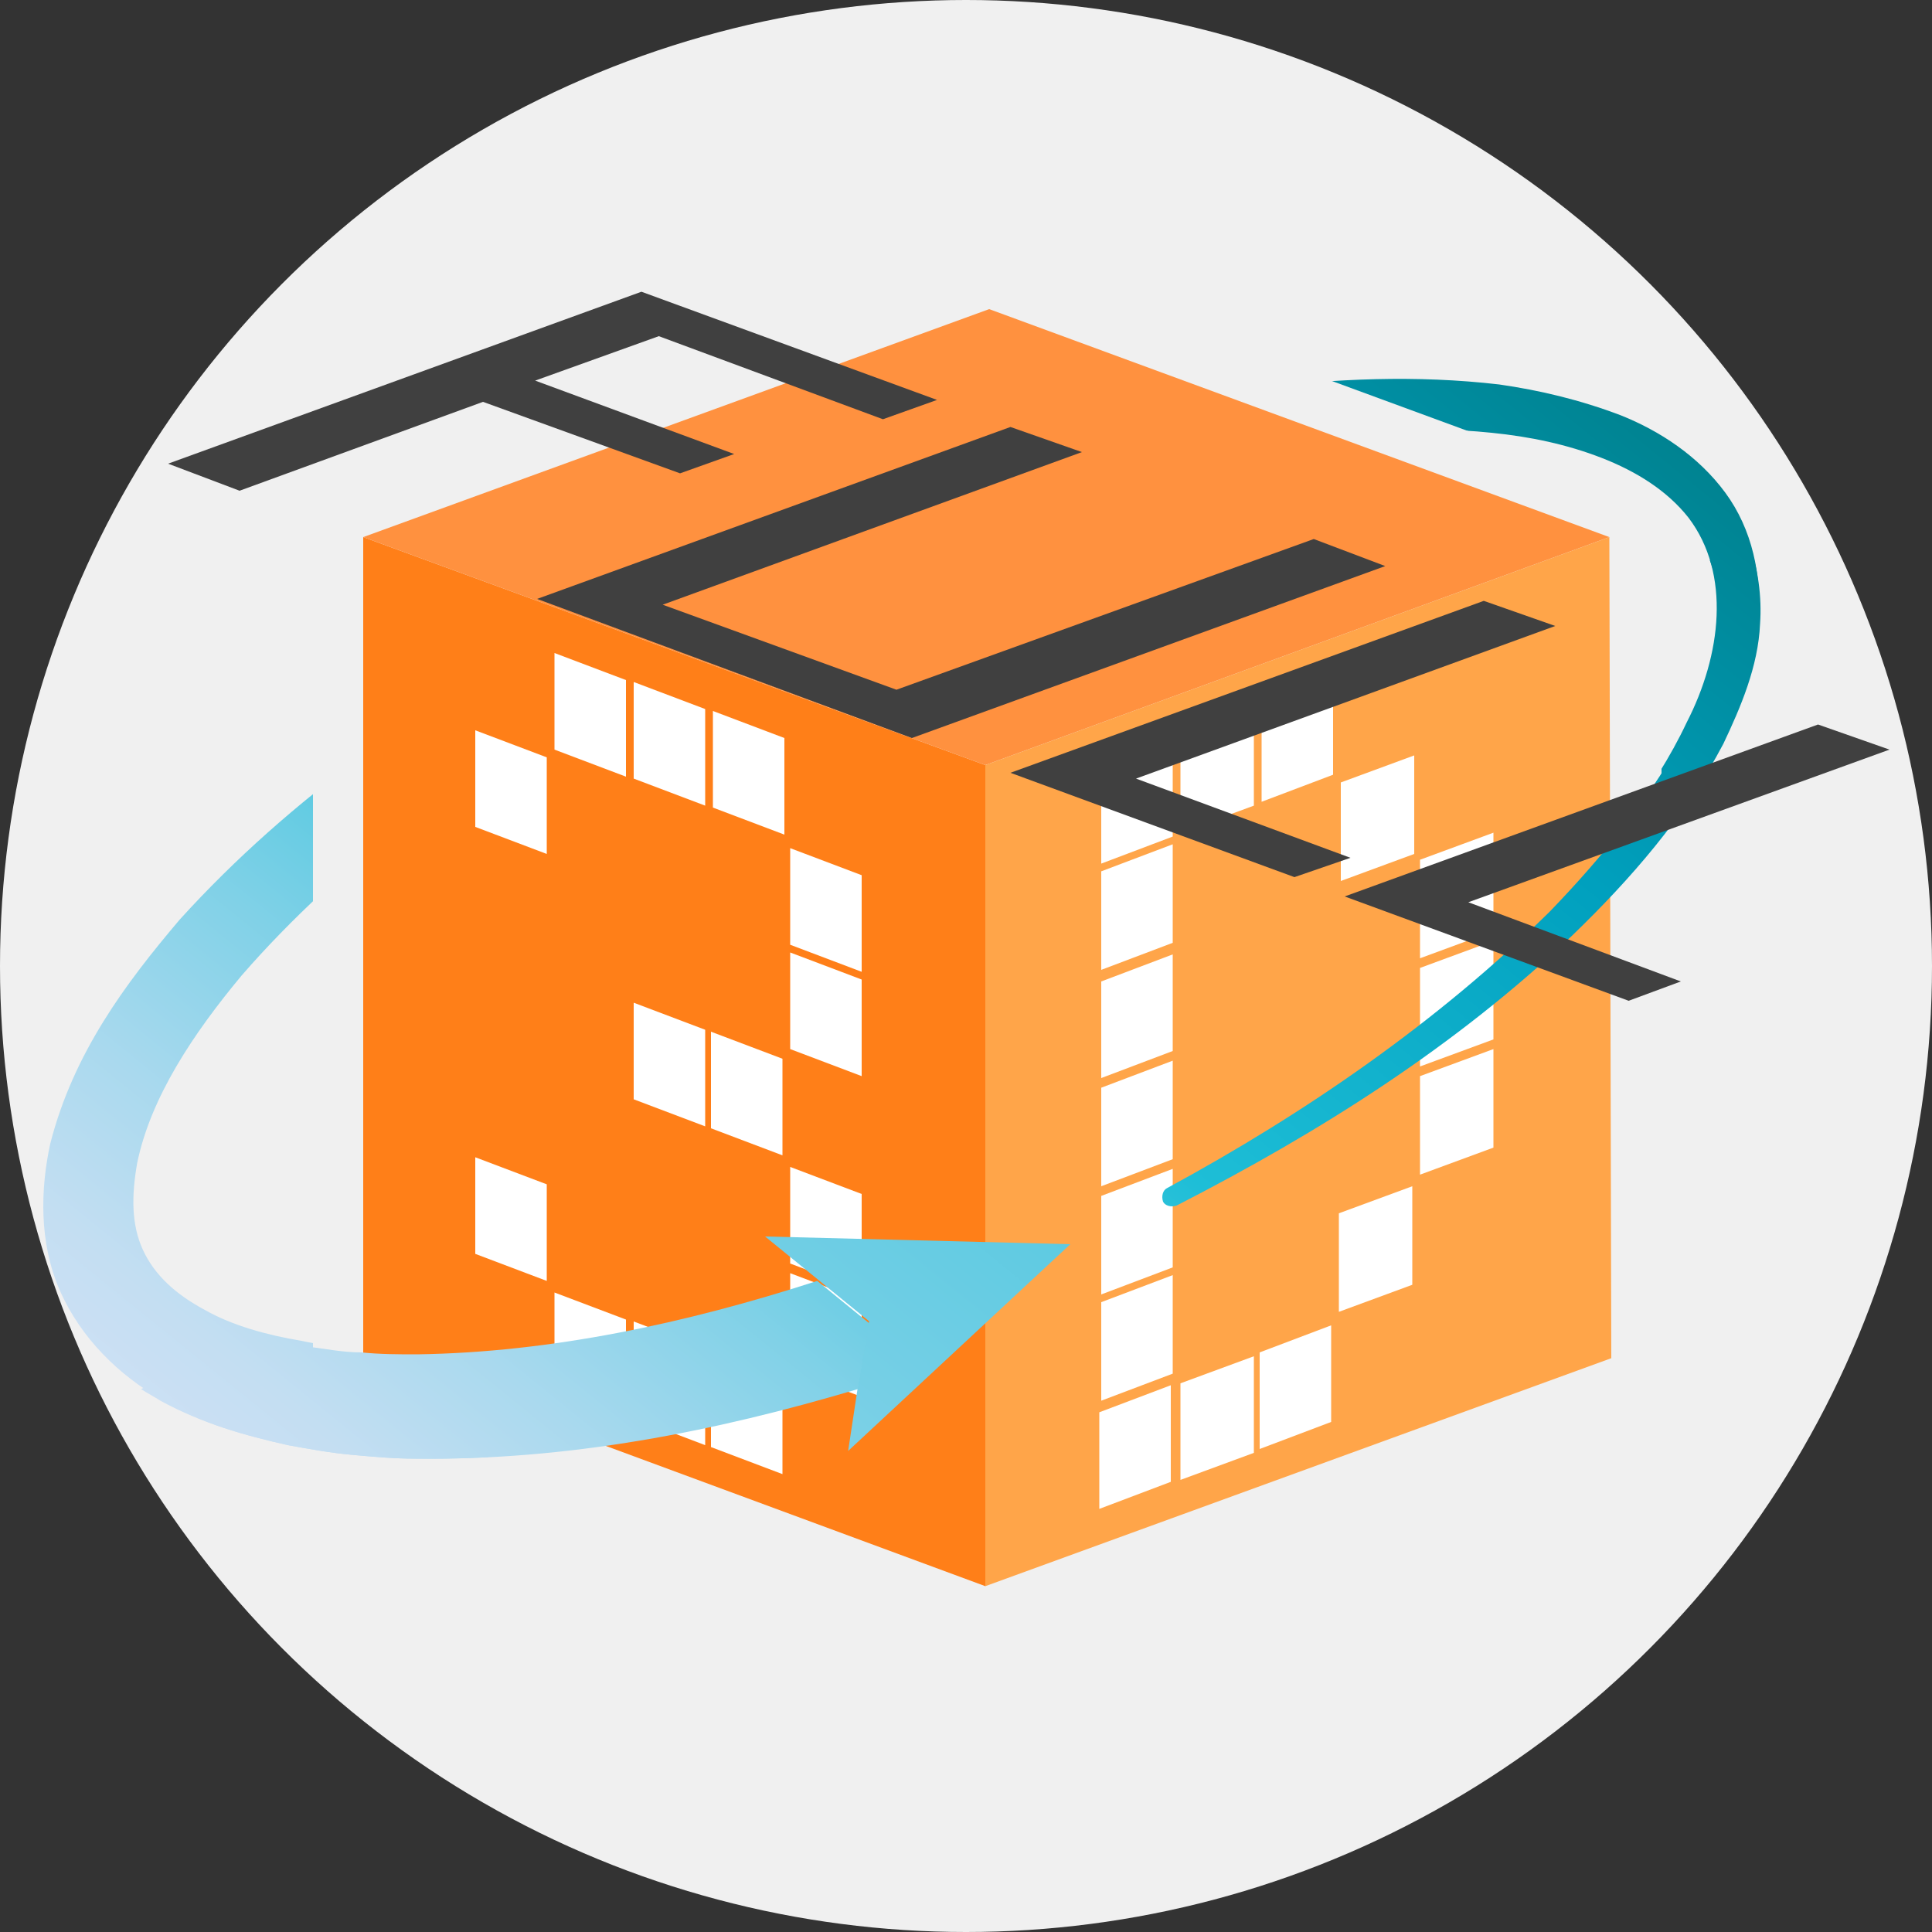 <?xml version="1.0" encoding="utf-8"?>
<!-- Generator: Adobe Illustrator 24.1.1, SVG Export Plug-In . SVG Version: 6.00 Build 0)  -->
<svg version="1.1" id="レイヤー_1" xmlns="http://www.w3.org/2000/svg" xmlns:xlink="http://www.w3.org/1999/xlink" x="0px"
	 y="0px" viewBox="0 0 100 100" style="enable-background:new 0 0 100 100;" xml:space="preserve">
<rect x="0" y="0" width="100" height="100" fill="#333333" stroke="none"/>
<style type="text/css">
	.st0{fill:#F0F0F0;}
	.st1{fill:url(#SVGID_1_);}
	.st2{fill:url(#SVGID_2_);}
	.st3{fill:#FF7F18;}
	.st4{fill:#FF913F;}
	.st5{fill:#FFA549;}
	.st6{fill:#FFFFFF;}
	.st7{fill:url(#SVGID_3_);}
	.st8{fill:url(#SVGID_4_);}
	.st9{fill:url(#SVGID_5_);}
	.st10{fill:url(#SVGID_6_);}
	.st11{fill:#404040;}
</style>
<g>
	<circle class="st0" cx="50" cy="50" r="50"/>
	<g>
		<g>
			<linearGradient id="SVGID_1_" gradientUnits="userSpaceOnUse" x1="18.381" y1="81.598" x2="75.355" y2="11.242">
				<stop  offset="0" style="stop-color:#CCE0F4"/>
				<stop  offset="5.396090e-02" style="stop-color:#C3DEF2"/>
				<stop  offset="0.144" style="stop-color:#A9D9EE"/>
				<stop  offset="0.258" style="stop-color:#80D1E7"/>
				<stop  offset="0.392" style="stop-color:#47C6DE"/>
				<stop  offset="0.478" style="stop-color:#1EBED7"/>
				<stop  offset="0.753" style="stop-color:#00A0BE"/>
				<stop  offset="0.994" style="stop-color:#00818E"/>
			</linearGradient>
			<path class="st1" d="M46.7,71.1c-8.1,2.6-16.5,4.5-25.2,4.4c-1.1,0-2.2-0.1-3.3-0.2c-1.1-0.1-2.2-0.3-3.3-0.5
				c-2.2-0.5-4.5-1.1-6.6-2.4c-2.1-1.2-4.1-3.1-5.2-5.6c-1.1-2.5-1-5.3-0.5-7.6c1.2-4.7,3.9-8.3,6.7-11.6c2.9-3.2,6.1-6,9.5-8.5
				c6.8-5,14.2-9,21.9-12.3c7.7-3.2,15.8-5.6,24.2-6.7c4.2-0.5,8.4-0.7,12.7-0.2c2.1,0.3,4.2,0.8,6.3,1.6c2,0.8,4,2.1,5.4,4
				c1.4,1.9,1.9,4.3,1.7,6.6c-0.1,2.3-1,4.3-1.9,6.2c-2,3.8-4.8,7-7.8,9.9c-6.1,5.7-13.2,10.2-20.5,14c-0.2,0.1-0.5,0-0.7-0.2
				c-0.1-0.2,0-0.5,0.2-0.7c7.2-3.9,14.1-8.5,19.8-14.3c2.9-2.9,5.5-6,7.2-9.6c1.8-3.5,2.3-7.7,0.1-10.6c-1.1-1.4-2.7-2.4-4.5-3.1
				c-1.8-0.7-3.7-1.1-5.7-1.3c-3.9-0.4-8-0.1-12,0.5c-8,1.2-15.8,3.8-23.2,7.1c-7.4,3.3-14.5,7.4-20.8,12.3
				c-3.1,2.5-6.1,5.2-8.7,8.2c-2.5,3-4.7,6.3-5.4,9.7c-0.3,1.7-0.3,3.2,0.3,4.5c0.6,1.3,1.7,2.3,3.2,3.1c1.4,0.8,3.2,1.3,5,1.6
				c0.9,0.2,1.8,0.3,2.8,0.3c0.9,0.1,1.9,0.1,2.9,0.1c7.8-0.1,15.7-2,23.2-4.7l0,0c1.6-0.6,3.3,0.3,3.9,1.9
				C49.2,68.8,48.4,70.5,46.7,71.1C46.8,71.1,46.8,71.1,46.7,71.1z"/>
			<g>
				<linearGradient id="SVGID_2_" gradientUnits="userSpaceOnUse" x1="27.456" y1="88.946" x2="84.429" y2="18.59">
					<stop  offset="0" style="stop-color:#CCE0F4"/>
					<stop  offset="5.396090e-02" style="stop-color:#C3DEF2"/>
					<stop  offset="0.144" style="stop-color:#A9D9EE"/>
					<stop  offset="0.258" style="stop-color:#80D1E7"/>
					<stop  offset="0.392" style="stop-color:#47C6DE"/>
					<stop  offset="0.478" style="stop-color:#1EBED7"/>
					<stop  offset="0.753" style="stop-color:#00A0BE"/>
					<stop  offset="0.994" style="stop-color:#00818E"/>
				</linearGradient>
				<polygon class="st2" points="55.4,64.4 39.6,64 45,68.4 43.9,75.1 				"/>
			</g>
		</g>
		<g>
			<polygon class="st0" points="21.4,68.4 48.3,78.3 48.3,41.4 21.4,31.5 			"/>
			<polygon class="st0" points="48.3,41.4 48.3,41.4 48.3,78.3 21.4,68.4 21.4,31.5 16.2,29.6 16.2,72.1 48.4,83.9 			"/>
			<polygon class="st0" points="26.5,27.8 51,36.8 75.7,27.8 51.2,18.8 			"/>
			<polygon class="st0" points="21.4,31.5 48.3,41.4 48.3,41.4 48.3,37.8 51,36.8 26.5,27.8 51.2,18.8 75.7,27.8 83.3,25 51.2,13.2 
				18.8,25 16.2,25.9 16.2,25.9 16.2,29.6 			"/>
			<polygon class="st0" points="80.7,68.5 80.7,31.6 53.6,41.4 53.6,78.3 			"/>
			<path class="st0" d="M86,29.7l0-3.7l-2.6-1l0,0l-7.7,2.8l-24.7,9l-2.6,1l0,3.7l0,42.5l0,0l2.6,1l2.6-1L86,72.1L86,29.7z
				 M53.6,41.4l27.1-9.9l0,36.9l-27.1,9.9L53.6,41.4z"/>
		</g>
		<g>
			<polygon class="st3" points="51,82.1 18.8,70.2 18.8,27.8 51,39.6 			"/>
		</g>
		<g>
			<polygon class="st4" points="51,39.6 18.8,27.8 51.2,16 83.3,27.8 			"/>
		</g>
		<polygon class="st5" points="83.3,27.8 83.4,70.3 51,82.1 51,39.6 		"/>
		<g>
			<path class="st6" d="M24.6,64.9l0-5l3.7,1.4l0,5L24.6,64.9z M24.6,42.8l0-5l3.7,1.4l0,5L24.6,42.8z M28.7,71.9l0-5l3.7,1.4l0,5
				L28.7,71.9z M28.7,38.8l0-5l3.7,1.4l0,5L28.7,38.8z M32.8,73.4l0-5l3.7,1.4l0,5L32.8,73.4z M32.8,56.9l0-5l3.7,1.4l0,5L32.8,56.9
				z M32.8,40.3l0-5l3.7,1.4l0,5L32.8,40.3z M36.8,74.9l0-5l3.7,1.4l0,5L36.8,74.9z M36.8,58.4l0-5l3.7,1.4l0,5L36.8,58.4z
				 M36.9,41.8l0-5l3.7,1.4l0,5L36.9,41.8z M40.9,70.9l0-5l3.7,1.4l0,5L40.9,70.9z M40.9,65.4l0-5l3.7,1.4l0,5L40.9,65.4z
				 M40.9,54.3l0-5l3.7,1.4l0,5L40.9,54.3z M40.9,48.9l0-5l3.7,1.4l0,5L40.9,48.9z"/>
		</g>
		<g>
			<g>
				<path class="st6" d="M56.9,78.1l0-5l3.7-1.4l0,5L56.9,78.1z M57,72.5l0-5.1l3.7-1.4l0,5.1L57,72.5z M57,67l0-5.1l3.7-1.4l0,5.1
					L57,67z M57,61.4l0-5.1l3.7-1.4l0,5.1L57,61.4z M57,55.8l0-5l3.7-1.4l0,5L57,55.8z M57,50.2l0-5.1l3.7-1.4l0,5.1L57,50.2z
					 M57,44.7l0-5.1l3.7-1.4l0,5.1L57,44.7z M61.1,76.6l0-5l3.8-1.4l0,5L61.1,76.6z M61.1,43.1l0-5.1l3.8-1.4l0,5.1L61.1,43.1z
					 M65.2,75l0-5l3.7-1.4l0,5L65.2,75z M65.3,41.5l0-5.1l3.7-1.4l0,5.1L65.3,41.5z M69.3,67.9l0-5.1l3.8-1.4l0,5.1L69.3,67.9z
					 M69.4,45.6l0-5.1l3.8-1.4l0,5.1L69.4,45.6z M73.5,60.8l0-5.1l3.8-1.4l0,5.1L73.5,60.8z M73.5,55.2l0-5.1l3.8-1.4l0,5.1
					L73.5,55.2z M73.5,49.6l0-5.1l3.8-1.4l0,5.1L73.5,49.6z"/>
			</g>
		</g>
		<linearGradient id="SVGID_3_" gradientUnits="userSpaceOnUse" x1="18.114" y1="81.381" x2="75.087" y2="11.025">
			<stop  offset="0" style="stop-color:#CCE0F4"/>
			<stop  offset="5.396090e-02" style="stop-color:#C3DEF2"/>
			<stop  offset="0.144" style="stop-color:#A9D9EE"/>
			<stop  offset="0.258" style="stop-color:#80D1E7"/>
			<stop  offset="0.392" style="stop-color:#47C6DE"/>
			<stop  offset="0.478" style="stop-color:#1EBED7"/>
			<stop  offset="0.753" style="stop-color:#00A0BE"/>
			<stop  offset="0.994" style="stop-color:#00818E"/>
		</linearGradient>
		<path class="st7" d="M14.9,74.8c1.1,0.2,2.2,0.4,3.3,0.5c1.1,0.1,2.2,0.2,3.3,0.2c7.9,0.1,15.5-1.4,22.9-3.6l0.6-3.4l-2.7-2.2
			c-6.8,2.2-13.8,3.7-20.7,3.8c-1,0-1.9,0-2.9-0.1c-1,0-1.9-0.2-2.8-0.3c-1-0.2-2-0.4-3-0.7l-5.6,2.9c0.3,0.2,0.7,0.4,1,0.6
			C10.5,73.7,12.7,74.3,14.9,74.8z"/>
		<linearGradient id="SVGID_4_" gradientUnits="userSpaceOnUse" x1="37.142" y1="96.79" x2="94.115" y2="26.434">
			<stop  offset="0" style="stop-color:#CCE0F4"/>
			<stop  offset="5.396090e-02" style="stop-color:#C3DEF2"/>
			<stop  offset="0.144" style="stop-color:#A9D9EE"/>
			<stop  offset="0.258" style="stop-color:#80D1E7"/>
			<stop  offset="0.392" style="stop-color:#47C6DE"/>
			<stop  offset="0.478" style="stop-color:#1EBED7"/>
			<stop  offset="0.753" style="stop-color:#00A0BE"/>
			<stop  offset="0.994" style="stop-color:#00818E"/>
		</linearGradient>
		<path class="st8" d="M87.4,37.6c-1.8,3.5-4.4,6.7-7.2,9.6c-5.8,5.7-12.6,10.4-19.8,14.3c-0.2,0.1-0.3,0.4-0.2,0.7
			c0.1,0.2,0.4,0.3,0.7,0.2c7.4-3.8,14.4-8.2,20.5-14c3-2.9,5.8-6.1,7.8-9.9c0.9-1.9,1.8-4,1.9-6.2c0.1-1.4-0.1-2.9-0.6-4.3l-2,1
			C89.5,31.6,88.9,34.8,87.4,37.6z"/>
		<linearGradient id="SVGID_5_" gradientUnits="userSpaceOnUse" x1="27.999" y1="89.386" x2="84.972" y2="19.03">
			<stop  offset="0" style="stop-color:#CCE0F4"/>
			<stop  offset="5.396090e-02" style="stop-color:#C3DEF2"/>
			<stop  offset="0.144" style="stop-color:#A9D9EE"/>
			<stop  offset="0.258" style="stop-color:#80D1E7"/>
			<stop  offset="0.392" style="stop-color:#47C6DE"/>
			<stop  offset="0.478" style="stop-color:#1EBED7"/>
			<stop  offset="0.753" style="stop-color:#00A0BE"/>
			<stop  offset="0.994" style="stop-color:#00818E"/>
		</linearGradient>
		<path class="st9" d="M44.4,71.8c0.8-0.2,1.5-0.5,2.3-0.7c0,0,0.1,0,0.1,0c1.6-0.6,2.4-2.3,1.9-3.9c-0.6-1.6-2.3-2.4-3.9-1.9l0,0
			c-0.8,0.3-1.7,0.6-2.5,0.8l2.7,2.2L44.4,71.8z"/>
		<linearGradient id="SVGID_6_" gradientUnits="userSpaceOnUse" x1="5.647" y1="115.877" x2="137.788" y2="-47.303">
			<stop  offset="0" style="stop-color:#CCE0F4"/>
			<stop  offset="5.396090e-02" style="stop-color:#C3DEF2"/>
			<stop  offset="0.144" style="stop-color:#A9D9EE"/>
			<stop  offset="0.258" style="stop-color:#80D1E7"/>
			<stop  offset="0.392" style="stop-color:#47C6DE"/>
			<stop  offset="0.478" style="stop-color:#1EBED7"/>
			<stop  offset="0.753" style="stop-color:#00A0BE"/>
			<stop  offset="0.994" style="stop-color:#00818E"/>
		</linearGradient>
		<polygon class="st10" points="43.9,75.1 55.4,64.4 39.6,64 42.3,66.2 45,68.4 44.4,71.8 		"/>
		<g>
			<path class="st11" d="M48.5,20.7l-2.8,1l-11.6-4.3l-6.4,2.3L38,23.5l-2.8,1L25,20.8l-12.6,4.6L8.7,24l24.5-8.9L48.5,20.7z"/>
			<path class="st11" d="M27.8,31l24.5-8.9l3.7,1.3l-21.7,7.9l12.1,4.4L68,27.9l3.7,1.4l-24.5,8.9L27.8,31z"/>
			<path class="st11" d="M67,45.4L52.3,40l24.5-8.9l3.7,1.3l-21.7,7.9l11.1,4.1L67,45.4z"/>
			<path class="st11" d="M84.3,51.8l-14.7-5.4l24.5-8.9l3.7,1.3L76,46.7L87,50.8L84.3,51.8z"/>
		</g>
	</g>
</g>
</svg>
